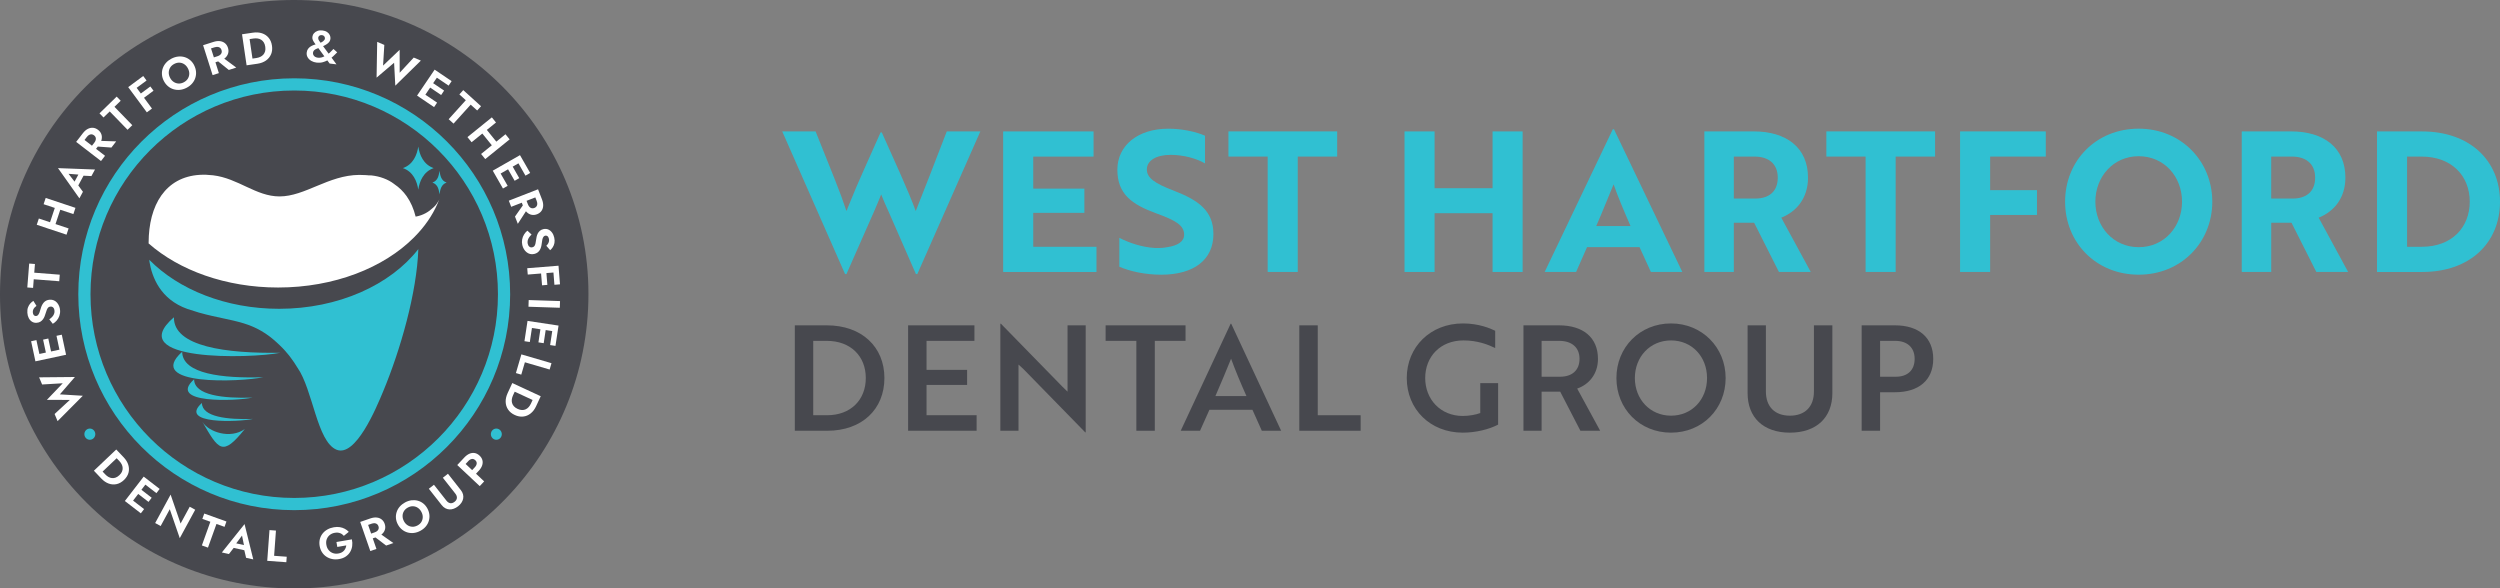 <?xml version="1.0" encoding="UTF-8"?><svg id="Layer_1" xmlns="http://www.w3.org/2000/svg" viewBox="0 0 1024.55 241.16"><rect x="0" y="0" width="1024.55" height="241.16" fill="#808080" stroke="none"/><defs><style>.cls-1{fill-rule:evenodd;}.cls-1,.cls-2{fill:#30c0d2;}.cls-3{stroke:#30c0d2;stroke-miterlimit:10;stroke-width:5px;}.cls-3,.cls-4{fill:#47484e;}.cls-5{fill:#fff;}</style></defs><path class="cls-4" d="M120.65,241.16c-2.01,0-4.02-.05-6.05-.15-32.17-1.6-61.79-15.63-83.4-39.5C9.58,177.63-1.45,146.77.15,114.6S15.78,52.81,39.65,31.2C63.53,9.58,94.39-1.45,126.56.15c66.4,3.3,117.75,60,114.45,126.41h0c-3.2,64.38-56.59,114.6-120.36,114.6Z"/><circle class="cls-3" cx="120.58" cy="120.58" r="85.99"/><path class="cls-1" d="M71.28,130.02c-.22,12.1,21.66,14.89,43.65,14.55-12.36,2.44-64.88,3.73-43.65-14.55Z"/><path class="cls-1" d="M74.66,144.16c.08,9.14,16.64,10.96,33.24,10.43-9.28,2-48.9,3.64-33.24-10.43Z"/><path class="cls-1" d="M79.55,155.45c.05,6.57,11.96,7.88,23.89,7.5-6.67,1.44-35.15,2.61-23.89-7.5Z"/><path class="cls-1" d="M82.75,165.14c.05,5.74,10.46,6.89,20.89,6.55-5.83,1.26-30.73,2.28-20.89-6.55Z"/><path class="cls-1" d="M82.88,172.77c6.76,11.64,8.24,14.52,17.46,3.04-5.92,4.25-14.91,1.29-17.46-3.04Z"/><path class="cls-2" d="M180.12,70c.28,1.86.61,4.03,2.91,4.82-2.29.79-2.63,2.96-2.91,4.82-.28-1.86-.61-4.03-2.91-4.82,2.29-.79,2.63-2.96,2.91-4.82Z"/><path class="cls-2" d="M165.11,68.89c4.2,1.45,5.79,5.42,6.31,8.82.51-3.4,2.11-7.37,6.31-8.82-4.2-1.45-5.79-5.42-6.31-8.82-.51,3.4-2.11,7.37-6.31,8.82Z"/><path class="cls-2" d="M171.44,102.12c-.61,17.84-7.32,41.26-14.42,58.3-2.94,7.1-11.34,27.1-19.12,23.87-8.01-3.34-9.65-24.55-15.99-33.61-.03-.04-.06-.07-.08-.11-.77-1.31-1.67-2.65-2.69-3.99-.19-.29-.4-.58-.66-.88-.03-.03-.06-.07-.08-.1-.51-.64-1.05-1.27-1.62-1.91-.62-.69-1.27-1.37-1.96-2.02l-.28-.28c-.05-.06-.1-.11-.14-.14-.03-.03-.07-.06-.1-.08-4.96-4.81-9.55-7.14-14.42-8.66-.04,0-.07-.01-.1-.03h-.04c-5.32-1.64-10.98-2.35-17.83-4.27-.21-.06-.41-.12-.62-.18-1.49-.46-2.98-.91-4.46-1.41-11.1-3.92-14.55-13.06-15.59-19.4-.03-.25-.04-.5-.06-.75,11.97,12.16,31.34,20.08,53.2,20.08,24.37,0,45.65-9.83,57.04-24.45Z"/><path class="cls-5" d="M179.91,81.91s.01,0,.02.01c0,0-.09.18-.26.47-.33.61-.7,1.2-1.16,1.72-.36.41-.75.78-1.16,1.13-1.55,1.47-3.84,2.99-7.01,3.54-.79-3.2-2.02-6.01-3.69-8.38-1.38-1.95-3.07-3.6-5.05-4.93-.03-.01-.04-.04-.07-.06-1.27-.99-2.75-1.77-4.31-2.35-1.6-.61-3.3-.98-4.94-1.16l-.86-.04-.04.04c-.25-.03-.51-.06-.77-.08-.28-.01-.55-.04-.84-.06-.83-.06-1.7-.08-2.57-.08-12.63.1-22.16,8.82-32.66,8.82-9.61,0-16.94-7.44-27.23-8.66-15.53-1.84-24.34,7.51-26.08,22.15-.1.86-.18,1.73-.23,2.62-.07,1.02-.1,2.07-.1,3.15,12.54,11.03,31.66,18.07,53.09,18.07,22.99,0,43.33-8.11,55.7-20.55.59-.57,1.15-1.15,1.66-1.74,3.87-4.23,6.82-8.91,8.7-13.9-.04.09-.09.17-.13.25Z"/><path class="cls-5" d="M154.98,74.55c.26.03.52.06.77.08l.04-.04-.81-.04Z"/><path class="cls-5" d="M118.93,144.31v-.15c-.04-.07-.1-.12-.15-.17.06.1.11.21.15.32Z"/><path class="cls-5" d="M52.59,190.55c-.33-1.1-.96-2.14-1.9-3.13l-1.18-1.24h0s-1.87-1.97-1.87-1.97l-9.16,8.7,1.18,1.24h0s1.87,1.97,1.87,1.97c.94.99,1.95,1.67,3.03,2.06,1.08.39,2.16.46,3.23.22,1.08-.24,2.08-.8,3.02-1.69.93-.89,1.54-1.86,1.84-2.92.29-1.06.27-2.14-.06-3.24ZM50.01,193.26c-.21.5-.57.99-1.08,1.47-.51.48-1.02.81-1.53,1-.51.19-1.02.25-1.52.2-.5-.06-.98-.22-1.44-.48-.46-.26-.89-.6-1.28-1.02l-1.11-1.17,5.76-5.47,1.11,1.17c.39.41.71.86.95,1.33.24.47.38.96.4,1.46.03.5-.06,1-.27,1.5Z"/><polygon class="cls-5" points="59.58 198.61 64.1 202.1 65.43 200.37 60.92 196.89 60.92 196.89 58.89 195.32 51.17 205.32 52.52 206.36 52.52 206.36 57.72 210.37 59.05 208.64 54.54 205.16 56.64 202.43 60.86 205.69 62.17 203.99 57.95 200.73 59.58 198.61"/><polygon class="cls-5" points="74.01 214.55 69.92 202.7 63.59 214.35 65.84 215.58 69.58 208.69 73.67 220.55 80 208.9 77.75 207.67 74.01 214.55"/><polygon class="cls-5" points="92.8 213.72 83.71 210.46 82.92 212.65 86.21 213.83 82.73 223.53 85.23 224.43 88.71 214.73 92.02 215.91 92.8 213.72"/><path class="cls-5" d="M90.91,226.41l2.92.64,1.94-2.51,4.36.96.72,3.1,2.94.65-3.57-14.47-9.31,11.64ZM99.98,223.38l-3.17-.7,2.37-3.19.8,3.89Z"/><polygon class="cls-5" points="113.09 217.44 110.44 217.24 109.52 229.84 117.34 230.41 117.51 228.16 112.34 227.78 113.09 217.44"/><path class="cls-5" d="M137.88,222.12l.35,2.03,3.68-.63c-.04.4-.14.78-.3,1.13-.15.36-.36.68-.62.99-.26.3-.59.56-.97.76-.39.21-.84.35-1.37.44-.79.14-1.54.08-2.23-.17-.69-.25-1.27-.66-1.75-1.25-.48-.58-.79-1.3-.93-2.16-.15-.86-.09-1.64.18-2.33.27-.69.69-1.26,1.26-1.71s1.25-.74,2.02-.87c.82-.14,1.54-.09,2.17.15.63.24,1.14.61,1.55,1.1l2.02-1.64c-.49-.51-1.04-.94-1.66-1.26-.62-.33-1.29-.55-2.04-.67-.74-.12-1.55-.1-2.43.05-.99.17-1.88.48-2.67.93-.79.45-1.45,1.02-1.97,1.69-.53.68-.89,1.44-1.11,2.3-.21.86-.23,1.77-.07,2.73.17.96.48,1.82.96,2.56.47.75,1.07,1.36,1.79,1.84.72.48,1.52.8,2.41.98.89.18,1.83.18,2.82.01,1.05-.18,1.95-.52,2.71-1.03.76-.51,1.36-1.13,1.8-1.87.44-.74.73-1.56.85-2.44.12-.89.08-1.8-.12-2.74l-6.32,1.08Z"/><path class="cls-5" d="M156.7,218.74c.57-.55.93-1.18,1.1-1.88.16-.7.11-1.43-.15-2.18-.26-.76-.68-1.36-1.24-1.8-.56-.44-1.23-.71-2.02-.79-.79-.08-1.67.04-2.64.38l-2.6.9h0s-1.53.53-1.53.53l4.14,11.93,2.51-.87-1.5-4.33,1.1-.38,4.38,3.33,2.97-1.03-4.93-3.46c.15-.11.29-.23.42-.36ZM150.86,215.12l1.46-.51c.45-.15.85-.22,1.22-.19s.69.15.96.35c.27.21.47.5.6.87.13.37.15.73.07,1.05-.08.33-.26.62-.53.87-.27.25-.63.46-1.08.61l-1.46.51-1.24-3.58Z"/><path class="cls-5" d="M175.17,208.41c-.46-.84-1.03-1.54-1.71-2.08-.68-.54-1.44-.92-2.27-1.14-.83-.22-1.69-.27-2.57-.16-.88.12-1.76.41-2.63.88-.86.47-1.58,1.04-2.17,1.72s-1.01,1.42-1.27,2.24c-.26.81-.36,1.65-.28,2.52s.34,1.73.8,2.57c.45.84,1.02,1.53,1.7,2.08.68.55,1.44.95,2.27,1.18.83.23,1.69.3,2.59.19.89-.11,1.78-.4,2.66-.88.88-.48,1.61-1.06,2.19-1.75.58-.69.99-1.44,1.24-2.26.25-.82.34-1.67.25-2.55-.09-.88-.36-1.73-.81-2.57ZM172.72,213.86c-.36.61-.9,1.1-1.61,1.48-.71.38-1.41.56-2.12.53-.71-.03-1.36-.23-1.96-.62-.6-.38-1.1-.93-1.48-1.64-.38-.71-.57-1.42-.57-2.13,0-.72.19-1.38.55-1.98.36-.61.9-1.1,1.6-1.49.72-.39,1.43-.57,2.14-.54s1.36.24,1.95.63,1.08.94,1.46,1.65c.38.71.58,1.42.57,2.13s-.18,1.37-.54,1.98Z"/><path class="cls-5" d="M188.82,200.82l-5.24-6.67-2.09,1.64,5.14,6.54c.45.57.65,1.15.62,1.73-.04.59-.36,1.12-.96,1.59-.61.47-1.2.66-1.77.56-.58-.1-1.09-.44-1.54-1.01l-5.14-6.54-2.09,1.64,5.24,6.67c.46.59.96,1.02,1.51,1.32.54.29,1.11.45,1.7.48.59.03,1.18-.07,1.78-.29.6-.22,1.18-.55,1.75-.99.56-.44,1.01-.92,1.37-1.45s.59-1.09.71-1.67.1-1.17-.05-1.77c-.16-.6-.46-1.19-.92-1.78Z"/><path class="cls-5" d="M196.14,193.02c.7-.75,1.19-1.5,1.44-2.25.26-.75.3-1.48.12-2.17-.18-.7-.57-1.32-1.17-1.88-.61-.57-1.26-.92-1.96-1.05-.7-.13-1.42-.04-2.15.26-.73.31-1.45.83-2.15,1.58l-1.06,1.13h0s-1.82,1.94-1.82,1.94l9.21,8.64,1.82-1.94-3.34-3.14,1.05-1.13ZM191.87,189.01c.48-.52.98-.82,1.48-.91.5-.09.98.08,1.43.5.44.41.63.87.58,1.39-.05.51-.32,1.03-.8,1.54l-1.06,1.13-2.68-2.52,1.06-1.12Z"/><polygon class="cls-5" points="30.7 154.5 16.03 154.64 17.26 157.57 25.72 157.07 19.22 163.86 28.61 163.9 22.37 169.66 23.6 172.59 33.94 162.19 24.53 161.62 30.7 154.5"/><polygon class="cls-5" points="26.53 142.83 26.53 142.83 25.32 137.16 23.15 137.62 24.36 143.3 20.93 144.04 19.79 138.73 17.66 139.19 18.8 144.49 16.14 145.06 14.92 139.38 12.75 139.85 13.97 145.53 13.97 145.53 14.51 148.08 27.08 145.39 26.53 142.83"/><path class="cls-5" d="M15.04,132.28c.61-.04,1.13-.19,1.54-.46.42-.27.77-.59,1.04-.98.28-.38.5-.79.66-1.21.16-.42.29-.79.38-1.11.18-.61.35-1.12.52-1.54s.36-.74.59-.97c.23-.22.55-.35.95-.37.46-.03.84.12,1.13.44.29.32.45.75.49,1.3.03.47-.04.91-.21,1.32-.17.42-.42.8-.75,1.16-.33.36-.73.69-1.19,1l1.44,1.84c.58-.33,1.11-.77,1.59-1.32.48-.55.85-1.18,1.1-1.9.25-.72.36-1.48.3-2.29-.04-.6-.16-1.17-.38-1.71s-.5-1.01-.86-1.43c-.37-.42-.8-.74-1.3-.96-.51-.22-1.07-.31-1.69-.27-.55.04-1.03.16-1.44.37-.41.21-.76.48-1.05.83s-.53.72-.73,1.13-.35.83-.47,1.27c-.18.68-.36,1.25-.54,1.7-.18.45-.39.8-.61,1.03-.22.23-.5.35-.81.37-.32.02-.6-.09-.86-.34-.25-.25-.4-.64-.43-1.17-.03-.4.03-.77.16-1.09.13-.33.32-.62.55-.88.24-.26.5-.49.79-.69l-1.27-2.04c-.44.26-.85.6-1.25,1.04-.4.44-.71.97-.95,1.6-.24.63-.33,1.36-.27,2.21.05.82.24,1.55.57,2.19.33.64.77,1.14,1.33,1.49.56.35,1.2.5,1.93.45Z"/><polygon class="cls-5" points="13.83 114.45 24.28 115.26 24.49 112.57 14.04 111.75 14.32 108.19 11.96 108.01 11.19 117.81 13.56 117.99 13.83 114.45"/><polygon class="cls-5" points="28.11 93.62 22.75 91.83 24.7 85.96 30.07 87.75 30.92 85.18 18.73 81.12 17.87 83.69 22.46 85.21 20.5 91.08 15.92 89.55 15.06 92.12 27.26 96.18 28.11 93.62"/><path class="cls-5" d="M37.47,72.16l1.46-2.69-15.16-.57,8.77,12.38,1.45-2.68-1.91-2.61,2.16-3.99,3.23.16ZM32.12,71.54l-1.57,2.9-2.46-3.21,4.03.31Z"/><path class="cls-5" d="M41.4,65.99l1.65-2.14-3.69-2.85.72-.93,5.58.4,1.95-2.53-6.13-.2c.06-.18.12-.36.16-.54.17-.79.14-1.53-.11-2.21-.25-.69-.7-1.28-1.34-1.77-.65-.5-1.34-.78-2.06-.85-.72-.06-1.44.09-2.16.46-.72.37-1.4.97-2.04,1.8l-1.71,2.22h0s-1.01,1.3-1.01,1.3l10.18,7.85ZM36.55,55.28c.33-.18.67-.26,1.01-.23.34.03.67.16.99.41.32.25.54.53.65.86.11.33.12.67.03,1.04s-.28.74-.58,1.12l-.96,1.24-3.05-2.36.96-1.24c.29-.38.61-.66.94-.84Z"/><polygon class="cls-5" points="44.97 45.67 52.27 53.19 54.22 51.31 46.91 43.78 49.47 41.29 47.82 39.59 40.77 46.45 42.42 48.14 44.97 45.67"/><polygon class="cls-5" points="62.28 44.49 59.02 40.07 62.92 37.18 61.62 35.43 57.72 38.32 56 36 60.06 33 58.7 31.15 54.64 34.15 54.64 34.15 52.54 35.71 60.18 46.04 62.28 44.49"/><path class="cls-5" d="M79.58,26.75c-.45-.87-1.01-1.59-1.7-2.15-.68-.56-1.44-.97-2.28-1.21-.84-.24-1.71-.31-2.61-.21-.9.1-1.8.38-2.7.84-.88.46-1.63,1.02-2.24,1.7-.61.68-1.05,1.43-1.34,2.25-.29.82-.4,1.68-.34,2.56.06.89.31,1.76.76,2.63.44.86,1.01,1.58,1.69,2.16.68.58,1.44,1,2.28,1.25.84.25,1.72.34,2.63.25.91-.09,1.82-.37,2.73-.84.91-.47,1.66-1.05,2.26-1.74s1.04-1.45,1.31-2.28c.27-.83.38-1.69.3-2.58-.07-.89-.33-1.77-.77-2.63ZM76.97,32.25c-.38.61-.94,1.1-1.66,1.48-.73.38-1.45.54-2.17.5-.72-.04-1.38-.27-1.98-.67-.6-.4-1.1-.97-1.47-1.7-.38-.73-.55-1.46-.53-2.18.02-.73.22-1.4.6-2.01.38-.61.93-1.1,1.66-1.48.74-.38,1.47-.55,2.18-.51.72.04,1.37.27,1.97.68.6.41,1.08.98,1.46,1.71.38.73.56,1.46.54,2.18-.02.73-.22,1.39-.6,2Z"/><path class="cls-5" d="M87.12,30.79l2.58-.82-1.41-4.45,1.12-.36,4.36,3.51,3.05-.97-4.92-3.66c.15-.11.3-.23.44-.35.59-.55.98-1.18,1.17-1.88s.16-1.45-.09-2.22c-.25-.78-.65-1.4-1.21-1.87-.56-.46-1.24-.75-2.04-.86s-1.7,0-2.7.32l-2.67.85h0l-1.57.5,3.89,12.25ZM87.99,19.38c.46-.15.87-.2,1.25-.16.38.04.7.17.97.39.27.22.46.52.58.9.12.38.14.74.04,1.07-.09.33-.28.62-.57.87-.28.25-.65.45-1.11.59l-1.5.48-1.17-3.68,1.5-.47Z"/><path class="cls-5" d="M111.1,22.23c.43-1.04.55-2.2.36-3.5-.19-1.3-.64-2.38-1.36-3.24-.71-.87-1.62-1.48-2.73-1.85-1.11-.37-2.35-.45-3.72-.25l-1.89.28-2.57.38,1.87,12.72,1.72-.25h0s2.73-.4,2.73-.4c1.37-.2,2.53-.64,3.49-1.31.95-.67,1.65-1.53,2.08-2.56ZM108.65,21c-.14.53-.39.99-.72,1.38-.34.38-.75.69-1.24.92-.49.23-1.02.38-1.59.47l-1.63.24-1.18-7.99,1.63-.24c.57-.08,1.13-.09,1.66-.01.53.08,1.02.25,1.45.52.43.27.8.64,1.09,1.11.29.47.49,1.06.59,1.76.1.7.08,1.32-.06,1.86Z"/><path class="cls-5" d="M134.14,24.74l.96,1.3,2.8.33-2.03-2.75c.22-.17.44-.34.65-.53.6-.55,1.16-1.09,1.67-1.64l-1.53-1.38c-.47.53-.96,1.02-1.47,1.48-.17.16-.35.29-.52.43l-2.26-3.06c.34-.17.65-.33.93-.48.41-.22.76-.46,1.05-.71.29-.25.53-.52.7-.81.17-.29.28-.63.33-1.01.06-.51-.02-1.01-.25-1.5-.22-.49-.58-.91-1.09-1.26-.5-.35-1.14-.58-1.9-.67-.78-.09-1.46-.03-2.06.19-.6.21-1.08.54-1.45.97s-.58.92-.65,1.47c-.05.44,0,.85.17,1.24.16.39.37.76.62,1.11.18.26.35.5.53.74-.3.09-.6.17-.91.29-.44.16-.85.37-1.23.62-.38.26-.71.58-.99.97-.27.39-.44.87-.51,1.44-.09.74.05,1.41.4,2,.35.59.85,1.07,1.49,1.44.64.37,1.36.6,2.17.7.9.1,1.75.05,2.55-.17.65-.17,1.25-.43,1.84-.74ZM130.4,15.49c.04-.34.19-.62.46-.84s.63-.31,1.08-.25c.29.03.53.12.71.26.19.14.32.31.41.52.08.21.11.43.09.66-.04.35-.27.7-.69,1.04-.29.23-.65.44-1.08.64-.22-.3-.42-.59-.6-.84-.29-.41-.41-.8-.37-1.18ZM130.29,23.65c-.45-.05-.83-.17-1.15-.36-.31-.19-.55-.43-.7-.73s-.21-.61-.17-.95c.05-.4.19-.72.44-.97.24-.24.55-.44.91-.6.27-.11.56-.22.84-.32l2.48,3.38c-.33.16-.66.3-.99.4-.56.16-1.11.21-1.67.15Z"/><polygon class="cls-5" points="169.56 23.59 163.8 29.81 163.78 20.41 156.99 26.89 157.5 18.41 154.58 17.16 154.33 31.82 161.51 25.71 162 35.11 172.48 24.84 169.56 23.59"/><polygon class="cls-5" points="172.36 40.16 172.36 40.16 177.89 43.9 179.13 42.06 174.32 38.81 176.29 35.9 180.79 38.94 182.01 37.13 177.51 34.09 179.04 31.84 183.85 35.09 185.09 33.25 180.28 30 180.28 30 178.12 28.54 170.92 39.18 172.36 40.16"/><polygon class="cls-5" points="183.87 48.85 185.87 50.66 192.9 42.89 195.56 45.28 197.14 43.53 189.85 36.93 188.26 38.69 190.9 41.07 183.87 48.85"/><polygon class="cls-5" points="207.16 55.02 203.4 58.05 199.51 53.24 203.27 50.21 201.57 48.1 191.57 56.19 193.27 58.29 197.67 54.73 201.56 59.54 197.16 63.1 198.86 65.2 208.86 57.12 207.16 55.02"/><polygon class="cls-5" points="208.05 76.16 205.17 71.12 208.21 69.38 210.91 74.09 212.8 73.01 210.11 68.29 212.47 66.94 215.35 71.99 217.28 70.88 214.4 65.84 214.4 65.84 213.1 63.58 201.94 69.95 203.24 72.22 203.24 72.22 206.12 77.26 208.05 76.16"/><path class="cls-5" d="M209.49,84.76l4.35-1.69.43,1.1-3.22,4.58,1.16,2.98,3.33-5.15c.12.15.25.29.38.41.58.56,1.24.9,1.96,1.04.72.14,1.45.06,2.21-.23.76-.3,1.36-.74,1.79-1.33.43-.59.67-1.28.72-2.09.05-.81-.11-1.7-.49-2.67l-.63-1.62h0s-.98-2.52-.98-2.52l-11.98,4.67.98,2.52ZM219.95,82.36c.17.45.25.86.24,1.24-.02.38-.13.71-.33.99-.2.28-.49.5-.86.64-.38.15-.73.18-1.07.11-.34-.07-.64-.24-.91-.51-.27-.27-.49-.62-.66-1.07l-.57-1.46,3.59-1.4.57,1.46Z"/><path class="cls-5" d="M220.38,95.72c-.21.42-.37.85-.46,1.3s-.16.83-.2,1.16c-.08.63-.17,1.16-.27,1.6-.09.44-.24.79-.43,1.05-.19.26-.49.43-.88.52-.45.1-.85.02-1.19-.26-.34-.27-.57-.67-.68-1.2-.1-.46-.1-.9,0-1.34.1-.44.29-.86.56-1.26.27-.4.61-.79,1.02-1.17l-1.71-1.59c-.52.42-.98.93-1.36,1.55-.39.62-.65,1.3-.79,2.05-.14.75-.12,1.52.06,2.3.13.59.35,1.13.64,1.63s.65.92,1.08,1.28.91.6,1.44.74c.54.14,1.11.14,1.71,0,.54-.12.99-.32,1.36-.59.37-.27.67-.6.91-.98.23-.38.41-.79.54-1.23.13-.44.21-.88.26-1.33.07-.7.16-1.29.27-1.77.11-.48.26-.85.45-1.11s.43-.43.74-.5.61,0,.9.2c.29.21.49.57.61,1.08.09.39.09.76.01,1.1-.08.34-.21.66-.4.96-.19.29-.42.56-.68.8l1.58,1.82c.39-.32.75-.73,1.07-1.22.32-.49.55-1.07.68-1.72.13-.66.11-1.4-.08-2.22-.18-.8-.48-1.49-.91-2.07-.43-.58-.94-1-1.55-1.26-.6-.26-1.26-.31-1.98-.15-.6.14-1.08.37-1.45.7-.37.33-.66.71-.88,1.13Z"/><polygon class="cls-5" points="216.07 109.92 216.28 112.52 221.75 112.08 222.14 116.93 224.32 116.75 223.93 111.91 226.81 111.68 227.21 116.71 229.5 116.53 229.09 111.45 228.89 108.89 216.07 109.92"/><rect class="cls-5" x="221.67" y="118.12" width="2.74" height="12.85" transform="translate(91.25 343.38) rotate(-88.12)"/><polygon class="cls-5" points="215.93 133.23 215.93 133.23 214.93 139.83 217.13 140.16 218 134.42 221.47 134.95 220.66 140.31 222.82 140.64 223.63 135.27 226.32 135.68 225.45 141.42 227.64 141.75 228.51 136.01 228.51 136.01 228.9 133.43 216.19 131.51 215.93 133.23"/><polygon class="cls-5" points="211.43 152.89 213.63 153.53 215.11 148.47 225.25 151.44 226.01 148.84 213.67 145.23 211.43 152.89"/><path class="cls-5" d="M209.94,157l-.73,1.58h0l-.22.48-.21.44h0l-.73,1.58c-.58,1.26-.86,2.47-.82,3.63.04,1.17.37,2.21,1,3.14.63.93,1.54,1.67,2.72,2.22,1.19.55,2.34.77,3.46.64,1.12-.12,2.13-.54,3.05-1.27.92-.72,1.67-1.71,2.25-2.97l.73-1.58h0l.04-.09.39-.84h0s.73-1.58.73-1.58l-11.66-5.41ZM217.58,165.41c-.24.53-.54.99-.9,1.4-.36.4-.77.72-1.23.93-.46.22-.97.32-1.53.3s-1.15-.17-1.8-.47c-.64-.3-1.15-.66-1.52-1.07-.37-.41-.62-.87-.75-1.36-.14-.49-.17-1.01-.09-1.54.08-.53.24-1.06.49-1.59l.69-1.49,7.33,3.4-.69,1.49Z"/><ellipse class="cls-2" cx="36.82" cy="177.93" rx="2.24" ry="2.3"/><ellipse class="cls-2" cx="203.41" cy="177.93" rx="2.24" ry="2.3"/><path class="cls-2" d="M334.25,53.85l7.84,19.6c1.92,4.8,3.6,9.36,4.8,13.04.88-2.08,2.64-6.56,4.16-10.08l3.2-7.28,6.64-14.88h.48c4.88,10.96,10.96,24.08,13.92,32.24,2.08-5.12,9.36-23.84,12.72-32.64h13.76l-25.84,58.48h-.56l-11.28-25.76c-1.04-2.24-2.08-4.64-2.96-6.88-.88,2.24-1.92,4.64-2.88,6.88l-11.36,25.76h-.56l-25.76-58.48h13.68Z"/><path class="cls-2" d="M411.12,111.46v-57.6h37.04v10.32h-24.72v13.12h20.96v9.92h-20.96v13.92h25.92v10.32h-38.24Z"/><path class="cls-2" d="M458.72,109.3v-11.84c4,2.08,9.28,3.84,14.48,4.16,1.84.08,3.6,0,5.12-.32,4.4-.64,6.96-2.32,6.96-5.12,0-3.84-3.44-5.84-11.36-8.72-10.08-3.68-16-7.92-16-17.92s8.48-16.8,20.88-16.8c5.76,0,11.44,1.28,15.04,2.88v11.36c-3.36-2-8.8-3.52-14.08-3.52-5.92,0-9.76,2.32-9.76,6,0,3.36,3.12,5.68,10.96,8.64,10.08,3.92,16.32,8.16,16.32,17.84,0,10.4-7.84,16.64-21.44,16.64-6.56,0-12.96-1.44-17.12-3.28Z"/><path class="cls-2" d="M531.84,64.17v47.28h-12.32v-47.28h-16.08v-10.32h44.56v10.32h-16.16Z"/><path class="cls-2" d="M611.68,111.46v-24.08h-23.76v24.08h-12.32v-57.6h12.32v23.28h23.76v-23.28h12.32v57.6h-12.32Z"/><path class="cls-2" d="M660.96,52.97h.48l28,58.48h-12.88l-4.64-10.16h-21.52l-4.48,10.16h-12.88l27.92-58.48ZM668.24,92.66c-2.64-6-5.2-12.08-6.96-17.12-1.68,4-4.72,11.68-7.12,17.12h14.08Z"/><path class="cls-2" d="M718.72,53.85c13.36,0,22.24,6.64,22.24,18.96,0,8.4-4.72,13.92-10.96,16.4l12.08,22.24h-13.04l-10.16-20.16h-8.32v20.16h-12.08v-57.6h20.24ZM710.56,64.17v17.2h8.8c5.44,0,9.2-2.72,9.2-8.56s-3.92-8.64-9.52-8.64h-8.48Z"/><path class="cls-2" d="M776.88,64.17v47.28h-12.32v-47.28h-16.08v-10.32h44.56v10.32h-16.16Z"/><path class="cls-2" d="M815.6,64.17v13.76h19.2v10.16h-19.2v23.36h-12.32v-57.6h35.12v10.32h-22.8Z"/><path class="cls-2" d="M876.48,52.73c17.36,0,30.16,13.28,30.16,29.92s-12.72,29.92-30.16,29.92-30.16-13.12-30.16-29.92,12.72-29.92,30.16-29.92ZM876.48,101.3c10.4,0,17.76-8.32,17.76-18.64s-7.36-18.64-17.76-18.64-17.76,8.4-17.76,18.64,7.36,18.64,17.76,18.64Z"/><path class="cls-2" d="M938.95,53.85c13.36,0,22.24,6.64,22.24,18.96,0,8.4-4.72,13.92-10.96,16.4l12.08,22.24h-13.04l-10.16-20.16h-8.32v20.16h-12.08v-57.6h20.24ZM930.79,64.17v17.2h8.8c5.44,0,9.2-2.72,9.2-8.56s-3.92-8.64-9.52-8.64h-8.48Z"/><path class="cls-2" d="M974.15,111.46v-57.6h18.4c19.6,0,32,11.92,32,28.8s-12.32,28.8-31.84,28.8h-18.56ZM986.47,64.17v36.96h6.08c12.32,0,19.6-8,19.6-18.48s-7.28-18.48-19.76-18.48h-5.92Z"/><path class="cls-4" d="M325.73,176.53v-43.2h13.14c14.28,0,23.58,8.82,23.58,21.6s-9.18,21.6-23.4,21.6h-13.32ZM333.28,139.69v30.48h5.7c9.66,0,15.84-6.3,15.84-15.24s-6.18-15.24-16.02-15.24h-5.52Z"/><path class="cls-4" d="M372.16,176.53v-43.2h27.18v6.36h-19.62v11.88h16.62v6.18h-16.62v12.42h20.52v6.36h-28.08Z"/><path class="cls-4" d="M444.76,177.19l-25.26-25.86c-.66-.6-1.38-1.32-2.1-1.92v27.12h-7.44v-43.86h.24l25.2,25.8,2.1,2.04v-27.18h7.44v43.86h-.18Z"/><path class="cls-4" d="M473.26,139.69v36.84h-7.56v-36.84h-12.6v-6.36h32.76v6.36h-12.6Z"/><path class="cls-4" d="M504.34,132.67h.24l20.46,43.86h-7.92l-3.84-8.58h-17.64l-3.84,8.58h-7.92l20.46-43.86ZM510.82,162.31c-2.46-5.52-4.5-10.38-6.3-15.3-1.86,4.5-4.08,10.02-6.42,15.3h12.72Z"/><path class="cls-4" d="M532.48,176.53v-43.2h7.56v36.84h17.58v6.36h-25.14Z"/><path class="cls-4" d="M599.5,177.31c-13.38,0-22.98-9.6-22.98-22.38s9.72-22.38,23.04-22.38c6.48,0,11.22,2.04,13.2,3v7.08c-2.82-1.38-7.26-3.12-12.96-3.12-9.6,0-15.72,6.72-15.72,15.42s6.24,15.54,15.42,15.54c2.58,0,5.46-.54,7.14-1.2v-12.24h7.32v16.98c-3.72,1.98-9.24,3.3-14.46,3.3Z"/><path class="cls-4" d="M638.92,133.33c9.78,0,15.96,4.92,15.96,13.74,0,6.36-3.84,10.56-8.52,12.18l9.42,17.28h-8.1l-8.28-16.02h-7.62v16.02h-7.44v-43.2h14.58ZM631.78,139.69v14.7h7.56c4.86,0,7.98-2.58,7.98-7.32s-3.24-7.38-8.34-7.38h-7.2Z"/><path class="cls-4" d="M684.82,132.55c12.66,0,22.38,9.78,22.38,22.38s-9.54,22.38-22.38,22.38-22.38-9.78-22.38-22.38,9.6-22.38,22.38-22.38ZM684.82,170.35c8.58,0,14.76-6.66,14.76-15.42s-6.18-15.42-14.76-15.42-14.82,6.72-14.82,15.42,6.24,15.42,14.82,15.42Z"/><path class="cls-4" d="M750.94,161.11c0,9.96-6.48,16.2-17.4,16.2s-17.34-6.24-17.34-16.2v-27.78h7.5v27.12c0,6.24,3.66,9.9,9.84,9.9s9.84-3.66,9.84-9.9v-27.12h7.56v27.78Z"/><path class="cls-4" d="M770.5,160.75v15.78h-7.56v-43.2h13.68c9.6,0,15.66,4.92,15.66,13.74s-6.06,13.68-15.66,13.68h-6.12ZM770.5,139.69v14.7h6.48c4.68,0,7.68-2.58,7.68-7.32s-3.12-7.38-7.98-7.38h-6.18Z"/></svg>